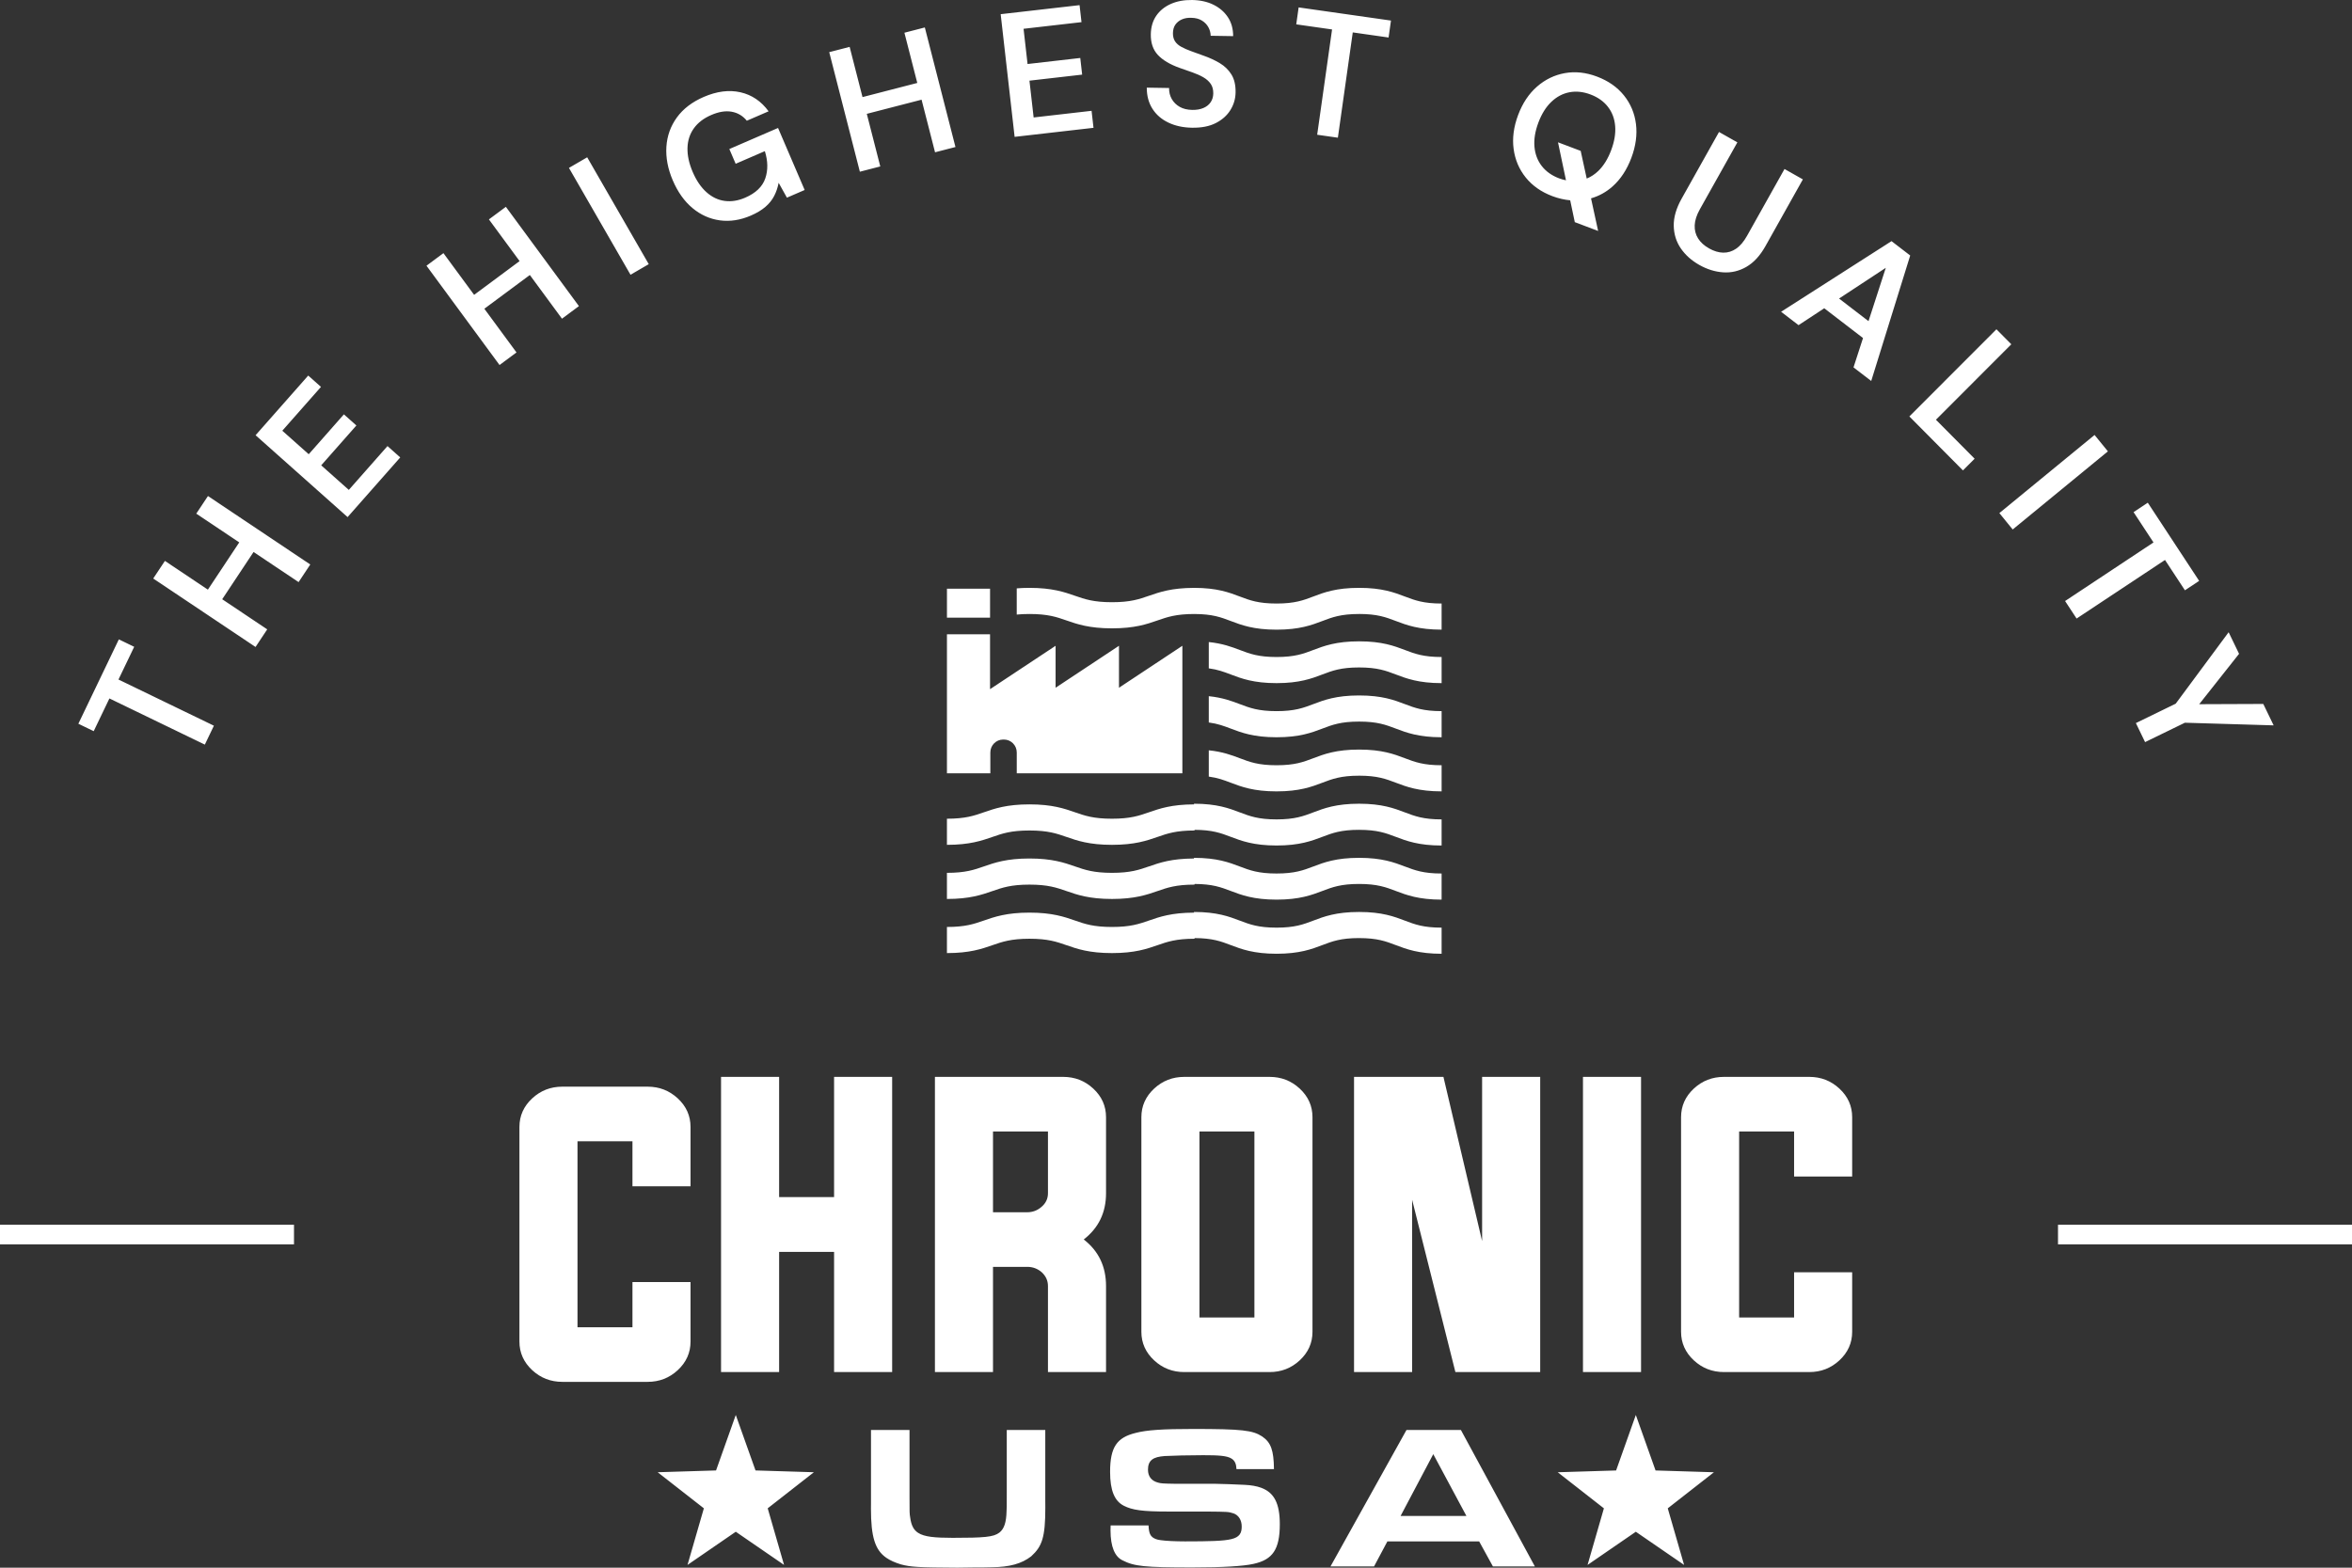 <?xml version="1.0" encoding="UTF-8"?>
<svg id="Layer_1" xmlns="http://www.w3.org/2000/svg" version="1.1" viewBox="0 0 240 160">
  <rect x="0" y="0" width="240" height="160" fill="#333333" stroke="none"/>
  <!-- Generator: Adobe Illustrator 29.5.1, SVG Export Plug-In . SVG Version: 2.1.0 Build 141)  -->
  <defs>
    <style>
      .st0 {
        fill: #fff;
        fill-rule: evenodd;
      }
    </style>
  </defs>
  <path class="st0" d="M210,126.999v-2h30v2h-30ZM218.886,75.741l-.939-1.943,4.064-1.98,5.401-7.293,1.064,2.203-4.068,5.143,6.54-.026,1.056,2.186-9.055-.27-4.064,1.98ZM220.919,57.151l-9.021,5.978-1.175-1.788,9.021-5.978-2.033-3.095,1.451-.962,5.241,7.978-1.451.962-2.033-3.095ZM204.016,52.366l9.715-7.973,1.361,1.673-9.715,7.973-1.361-1.673ZM201.493,46.815l-1.193,1.195-5.467-5.507,8.884-8.896,1.518,1.53-7.691,7.702,3.948,3.977ZM189.134,37.495l.97-2.994-3.956-3.039-2.623,1.724-1.78-1.367,11.267-7.208,1.907,1.465-3.978,12.807-1.808-1.389ZM187.659,30.469l3.005,2.308,1.764-5.443-4.769,3.135ZM178.203,27.236c-.749.431-1.539.617-2.371.56s-1.643-.31-2.435-.757c-.791-.447-1.419-1.009-1.884-1.685-.465-.676-.705-1.445-.722-2.308-.017-.863.251-1.786.802-2.769l3.816-6.807,1.874,1.06-3.825,6.823c-.334.596-.511,1.144-.53,1.642-.019.499.097.947.348,1.343.251.397.621.733,1.11,1.01.5.283.983.429,1.451.438.468.01.906-.124,1.316-.403.409-.278.781-.715,1.115-1.311l3.825-6.823,1.874,1.06-3.816,6.807c-.551.983-1.201,1.69-1.95,2.12ZM170.179,153.942l1.668,5.776-4.926-3.386-.16.11-4.766,3.277,1.668-5.776-4.712-3.683,5.957-.183,2.013-5.663,2.013,5.663,5.956.183-4.712,3.683ZM161.528,109.907h5.926v30.128h-5.926v-30.128ZM164.551,19.024c-.656.584-1.392.986-2.201,1.219l.725,3.329-2.382-.9-.469-2.229c-.597-.055-1.206-.193-1.829-.428-1.129-.427-2.032-1.06-2.707-1.899-.675-.839-1.087-1.808-1.236-2.91-.149-1.101.004-2.258.459-3.471.45-1.202,1.093-2.167,1.928-2.896.835-.729,1.783-1.188,2.843-1.377,1.06-.189,2.155-.07,3.284.357,1.152.435,2.067,1.077,2.746,1.923.678.847,1.087,1.818,1.224,2.915.138,1.097-.019,2.247-.469,3.448-.455,1.213-1.094,2.186-1.918,2.92ZM164.073,10.9c-.431-.554-1.021-.973-1.77-1.256-.749-.283-1.468-.359-2.155-.228-.688.131-1.305.459-1.852.983-.548.524-.988,1.23-1.32,2.117-.333.887-.465,1.709-.398,2.465.068.756.317,1.412.747,1.966.431.554,1.021.973,1.77,1.256.237.09.47.151.701.199l-.816-3.878,2.315.875.616,2.826c.426-.175.822-.43,1.183-.78.542-.526.979-1.232,1.312-2.12.333-.887.468-1.708.406-2.462s-.308-1.408-.739-1.962ZM157.163,109.907v30.128h-8.653l-4.416-17.584v17.584h-5.926v-30.128h9.122l3.946,16.76v-16.76h5.926ZM138.683,95.741c-1.865,0-2.736.331-3.745.715-1.092.415-2.33.885-4.676.885-2.345,0-3.583-.47-4.676-.885-1-.38-1.866-.708-3.695-.714v.067c-1.884,0-2.763.306-3.781.659-1.085.377-2.314.805-4.641.805s-3.556-.427-4.641-.805c-1.018-.354-1.896-.659-3.781-.659-1.884,0-2.763.306-3.78.659-1.085.377-2.314.805-4.641.805v-2.666c1.884,0,2.763-.306,3.78-.659,1.085-.377,2.314-.805,4.64-.805,2.326,0,3.556.428,4.641.805,1.018.354,1.896.659,3.781.659,1.884,0,2.763-.306,3.781-.659,1.077-.374,2.297-.798,4.59-.804v-.068c2.345,0,3.583.47,4.676.885,1.009.383,1.88.715,3.745.715,1.865,0,2.736-.331,3.746-.715,1.092-.415,2.33-.885,4.676-.885s3.584.47,4.676.885c1.009.383,1.881.715,3.745.715v2.666c-2.345,0-3.583-.47-4.676-.885-1.009-.383-1.88-.715-3.746-.715ZM138.683,90.217c-1.865,0-2.736.331-3.745.715-1.092.415-2.33.885-4.676.885-2.345,0-3.583-.47-4.676-.885-1-.38-1.866-.708-3.695-.714v.067c-1.884,0-2.763.305-3.781.659-1.085.377-2.314.805-4.641.805s-3.556-.428-4.641-.805c-1.018-.354-1.896-.659-3.781-.659-1.884,0-2.763.305-3.78.659-1.085.377-2.314.805-4.641.805v-2.666c1.884,0,2.763-.305,3.78-.659,1.085-.377,2.314-.805,4.64-.805,2.326,0,3.556.428,4.641.805,1.018.354,1.896.659,3.781.659,1.884,0,2.763-.306,3.781-.659,1.077-.374,2.297-.798,4.59-.804v-.068c2.345,0,3.583.47,4.676.885,1.009.383,1.88.714,3.745.714,1.865,0,2.736-.331,3.746-.715,1.092-.415,2.33-.885,4.676-.885s3.584.47,4.676.885c1.009.383,1.881.715,3.745.715v2.666c-2.345,0-3.583-.47-4.676-.885-1.009-.383-1.88-.715-3.746-.715ZM138.683,84.693c-1.865,0-2.736.331-3.745.715-1.092.415-2.33.885-4.676.885-2.345,0-3.583-.47-4.676-.885-1-.38-1.866-.708-3.695-.714v.067c-1.884,0-2.763.305-3.781.659-1.085.377-2.314.805-4.641.805s-3.556-.428-4.641-.805c-1.018-.354-1.896-.659-3.781-.659-1.884,0-2.763.305-3.78.659-1.085.377-2.314.805-4.641.805v-2.666c1.884,0,2.763-.305,3.78-.659,1.085-.377,2.314-.805,4.64-.805,2.326,0,3.556.428,4.641.805,1.018.354,1.896.659,3.781.659,1.884,0,2.763-.306,3.781-.659,1.077-.374,2.297-.798,4.59-.804v-.068c2.345,0,3.583.47,4.676.885,1.009.383,1.88.715,3.745.715,1.865,0,2.736-.331,3.746-.715,1.092-.415,2.33-.885,4.676-.885s3.584.47,4.676.885c1.009.383,1.881.715,3.745.715v2.666c-2.345,0-3.583-.47-4.676-.885-1.009-.383-1.88-.715-3.746-.715ZM138.683,79.169c-1.865,0-2.736.331-3.745.715-1.092.415-2.33.885-4.676.885-2.345,0-3.583-.47-4.676-.885-.691-.262-1.317-.5-2.241-.624v-2.683c1.423.148,2.34.495,3.171.811,1.009.383,1.88.714,3.745.714,1.865,0,2.736-.331,3.746-.715,1.092-.415,2.33-.885,4.676-.885s3.584.47,4.676.885c1.009.383,1.881.715,3.745.715v2.666c-2.345,0-3.583-.47-4.676-.885-1.009-.383-1.88-.715-3.746-.715ZM138.683,73.645c-1.865,0-2.736.331-3.745.715-1.092.415-2.33.885-4.676.885-2.345,0-3.583-.47-4.676-.885-.691-.262-1.317-.5-2.241-.624v-2.683c1.423.148,2.34.496,3.171.811,1.009.383,1.88.715,3.745.715,1.865,0,2.736-.331,3.746-.715,1.092-.415,2.33-.885,4.676-.885s3.584.47,4.676.885c1.009.383,1.881.715,3.745.715v2.666c-2.345,0-3.583-.47-4.676-.885-1.009-.383-1.88-.715-3.746-.715ZM138.683,68.121c-1.865,0-2.736.331-3.745.715-1.092.415-2.33.885-4.676.885-2.345,0-3.583-.47-4.676-.885-.691-.262-1.317-.5-2.241-.624v-2.683c1.423.148,2.34.495,3.171.811,1.009.383,1.88.715,3.745.715,1.865,0,2.736-.331,3.746-.715,1.092-.415,2.33-.885,4.676-.885s3.584.47,4.676.885c1.009.383,1.881.715,3.745.715v2.666c-2.345,0-3.583-.47-4.676-.885-1.009-.383-1.88-.715-3.746-.715ZM138.683,62.665c-1.865,0-2.736.331-3.745.715-1.092.415-2.33.885-4.676.885-2.345,0-3.583-.47-4.676-.885-1-.38-1.866-.708-3.695-.714v-.001c-1.884,0-2.763.305-3.781.659-1.085.377-2.314.805-4.641.805s-3.556-.428-4.641-.805c-1.018-.354-1.896-.659-3.781-.659-.496,0-.92.022-1.298.059v-2.675c.393-.032.821-.051,1.298-.051,2.326,0,3.556.428,4.641.805,1.018.354,1.896.659,3.781.659,1.884,0,2.763-.306,3.781-.659,1.077-.374,2.297-.798,4.59-.804v-.001c2.345,0,3.583.47,4.676.885,1.009.383,1.881.714,3.745.714,1.865,0,2.736-.331,3.745-.715,1.092-.415,2.33-.885,4.676-.885s3.584.47,4.676.885c1.009.383,1.881.715,3.745.715v2.666c-2.345,0-3.583-.47-4.676-.885-1.009-.383-1.88-.715-3.746-.715ZM138.037,3.307l-1.519,10.746-2.112-.301,1.519-10.746-3.655-.521.244-1.729,9.422,1.343-.244,1.729-3.655-.521ZM120.545,4.782c.284.155.616.301.997.439.38.138.796.289,1.247.452.618.214,1.178.472,1.681.774.503.302.9.69,1.191,1.163.291.473.431,1.081.419,1.825-.01.648-.188,1.248-.531,1.801-.344.552-.841.994-1.491,1.326-.651.331-1.46.489-2.428.473-.908-.015-1.712-.19-2.411-.525-.7-.336-1.242-.806-1.626-1.413-.385-.606-.576-1.323-.575-2.152l2.276.037c-.007.42.086.797.278,1.13.192.333.462.599.812.796.349.198.775.301,1.277.309.43.007.804-.056,1.123-.189.319-.133.567-.327.744-.582.177-.255.269-.556.275-.905.006-.396-.081-.724-.262-.985-.181-.261-.431-.484-.751-.669-.32-.185-.688-.35-1.103-.495-.416-.145-.856-.299-1.319-.463-.986-.352-1.726-.793-2.219-1.323-.493-.53-.733-1.233-.719-2.109.012-.732.195-1.359.55-1.881.355-.522.848-.925,1.48-1.209.632-.284,1.36-.419,2.184-.406.836.014,1.566.176,2.188.486.622.31,1.111.735,1.467,1.275.356.54.533,1.182.533,1.926l-2.294-.037c-.007-.312-.086-.604-.237-.877-.151-.273-.371-.498-.661-.677-.29-.178-.644-.272-1.062-.278-.358-.018-.679.034-.962.155-.283.121-.507.298-.672.529-.165.231-.25.521-.256.869-.005.336.065.616.21.841.146.225.361.414.645.569ZM102.111,1.447l8.049-.922.197,1.735-5.912.678.408,3.595,5.378-.616.193,1.699-5.378.616.427,3.756,5.912-.678.197,1.735-8.049.923-1.423-12.519ZM107.714,65.909v4.283l6.468-4.283v4.283l6.468-4.283v13.016h-16.899v-2.126c0-.729-.586-1.32-1.308-1.32h-.08c-.722,0-1.308.591-1.308,1.32v2.126h-4.428v-14.188h4.398v5.601l.03-.02,2.695-1.785,3.964-2.624ZM96.628,61.463v-1.38h4.398v2.957h-4.398v-1.577ZM94.038,10.174l-5.589,1.444,1.375,5.369-2.083.538-3.126-12.203,2.083-.538,1.313,5.125,5.589-1.444-1.313-5.125,2.083-.538,3.126,12.203-2.083.538-1.375-5.369ZM79.453,18.658c-.092.484-.244.932-.458,1.345-.213.413-.513.784-.898,1.114-.385.33-.874.623-1.467.88-1.086.47-2.145.634-3.175.492-1.03-.142-1.961-.559-2.791-1.252-.831-.692-1.501-1.634-2.012-2.824-.506-1.179-.723-2.323-.653-3.432.071-1.109.427-2.105,1.069-2.991.641-.885,1.555-1.584,2.74-2.097,1.339-.579,2.588-.738,3.748-.475,1.16.263,2.118.91,2.873,1.942l-2.222.962c-.41-.502-.926-.808-1.546-.919-.62-.111-1.314 0-2.082.333-.779.337-1.374.794-1.784,1.37-.41.576-.625,1.244-.643,2.003-.019.76.159,1.575.532,2.445.374.871.84,1.557,1.401,2.059.56.502,1.179.8,1.856.892.677.092,1.378-.018,2.102-.332,1.075-.465,1.757-1.12,2.046-1.963.289-.843.274-1.772-.043-2.784l-2.979,1.289-.645-1.504,4.971-2.151,2.716,6.331-1.811.783-.845-1.516ZM58.056,17.136l1.862-1.082,6.282,10.906-1.862,1.082-6.282-10.906ZM57.345,32.526l-3.28-4.459-4.642,3.444,3.28,4.459-1.73,1.284-7.455-10.134,1.73-1.284,3.131,4.256,4.641-3.444-3.131-4.256,1.73-1.284,7.455,10.134-1.73,1.284ZM26.08,44.419l5.372-6.09,1.301,1.158-3.946,4.473,2.696,2.399,3.589-4.069,1.274,1.134-3.589,4.069,2.817,2.507,3.946-4.473,1.301,1.158-5.372,6.09-9.39-8.356ZM30.468,59.41l-4.594-3.074-3.2,4.823,4.594,3.074-1.193,1.798-10.44-6.987,1.193-1.798,4.385,2.934,3.2-4.823-4.385-2.934,1.193-1.798,10.44,6.987-1.192,1.798ZM21.827,74.066l-.926,1.93-9.736-4.712-1.603,3.34-1.566-.758,4.131-8.611,1.566.758-1.603,3.34,9.736,4.712ZM30,126.999H0v-2h30v2ZM57.377,110.907h8.712c1.187,0,2.21.398,3.069,1.193.87.808,1.305,1.781,1.305,2.92v6.054h-5.926v-4.594h-5.608v18.981h5.608v-4.612h5.926v6.072c0,1.14-.435,2.113-1.305,2.92-.858.795-1.881,1.193-3.069,1.193h-8.712c-1.188,0-2.211-.398-3.069-1.193-.87-.807-1.305-1.781-1.305-2.92v-21.901c0-1.139.435-2.113,1.305-2.92.858-.795,1.881-1.193,3.069-1.193ZM73.066,150.075l2.013-5.663,2.014,5.663,5.956.183-4.712,3.683,1.668,5.776-4.926-3.386-.16.11-4.766,3.277,1.669-5.777-4.713-3.683,5.957-.183ZM79.502,140.035h-5.926v-30.128h5.926v12.268h5.608v-12.268h5.926v30.128h-5.926v-12.268h-5.608v12.268ZM88.878,145.948h3.93v6.886c0,.783,0,1.185.008,1.446.008.26.026.388.058.581.055.412.142.756.306,1.045.123.217.292.399.51.539.327.211.753.334,1.321.408.569.074,1.283.099,2.195.1,1.617-0,2.65-.021,3.358-.095.354-.037.628-.087.855-.158.226-.07.405-.164.555-.279h0c.249-.188.43-.464.547-.823.117-.358.175-.802.188-1.357.011-.16.016-.25.019-.491.003-.241.003-.638.003-1.431v-6.371h3.93v7.317c.003.21.004.411.004.604.001,1.522-.085,2.52-.306,3.25-.221.727-.566,1.2-1.136,1.721-.977.757-2.198,1.093-4.024,1.115l-.004 0c-.656.021-1.035.021-1.885.021h-.003l-1.614.022c-1.995-.011-3.188-.027-4.006-.075-.817-.048-1.252-.125-1.762-.261-.603-.186-1.091-.402-1.483-.672-.587-.408-.969-.934-1.218-1.729-.248-.795-.351-1.858-.351-3.291,0-.165.001-.336.004-.511v-7.511ZM104.819,129.298h-3.492v10.737h-5.926v-30.128h13.086c1.187,0,2.21.398,3.069,1.193.87.808,1.305,1.781,1.305,2.92v7.763c0,1.971-.758,3.543-2.275,4.718,1.517,1.175,2.275,2.76,2.275,4.754v8.778h-5.926v-8.778c0-.546-.212-1.015-.635-1.407-.423-.368-.917-.552-1.481-.552ZM106.935,115.48h-5.608v8.244h3.492c.564,0,1.058-.19,1.481-.57.423-.368.635-.825.635-1.371v-6.303ZM125.849,154.452l-.003-.001c-.231-.075-.388-.122-.734-.143-.348-.022-.905-.027-2.021-.038h-3.911c-1.303 0-2.221-.038-2.917-.132-.697-.095-1.169-.243-1.605-.468-.47-.249-.805-.623-1.037-1.184-.23-.56-.347-1.309-.346-2.27-.001-1.271.181-2.148.584-2.753.402-.605,1.035-.978,2.032-1.22l.003-.001c1.113-.292,2.761-.402,5.859-.401,2.484-0,4.011.033,5.031.146,1.021.115,1.518.301,2.003.615.463.318.749.66.94,1.193.178.501.259,1.183.269,2.141h-3.827c-.01-.237-.041-.445-.121-.631-.075-.175-.2-.324-.368-.432-.253-.162-.589-.242-1.054-.292-.466-.049-1.066-.062-1.852-.062-1.385 0-3.232.043-3.922.086l-.002 0c-.587.046-1.003.139-1.299.367-.147.114-.255.265-.319.439-.065.174-.09.369-.09.588-.001.331.084.628.268.859.183.231.456.385.793.467.126.032.238.059.472.075.237.017.609.027,1.312.038h4.019c.371-0,2.291.064,3.006.107l.002 0c.661.031,1.215.129,1.67.296.682.252,1.142.648,1.452,1.245.308.597.457,1.41.457,2.47.001,1.302-.191,2.212-.61,2.836-.418.623-1.07,1.001-2.086,1.222l-.001 0c-1.029.23-3.132.361-6.205.36-2.453 0-3.948-.027-4.974-.133-1.028-.107-1.575-.285-2.185-.597l-.003-.001c-.388-.192-.683-.528-.892-1.034-.207-.506-.318-1.179-.318-2.01,0-.101 0-.294.011-.514h3.867c.023.392.06.671.161.894.058.128.143.235.249.317.104.082.223.139.359.191v0c0.0 0.0.001 0.0.002 0.0.001 0.0.002.001.002.001l0-0c.109.043.249.071.434.099.557.081,1.496.128,2.522.129,2.5-.001,3.896-.035,4.711-.228.406-.097.686-.241.86-.474.173-.234.209-.514.209-.822,0-.32-.076-.61-.223-.844-.147-.234-.366-.41-.63-.498ZM120.841,140.035c-1.188,0-2.211-.398-3.069-1.193-.87-.807-1.305-1.781-1.305-2.92v-21.901c0-1.139.435-2.113,1.305-2.92.858-.795,1.881-1.193,3.069-1.193h8.712c1.187,0,2.21.398,3.069,1.193.87.808,1.305,1.781,1.305,2.92v21.901c0,1.14-.435,2.113-1.305,2.92-.859.795-1.881,1.193-3.069,1.193h-8.712ZM128.001,115.48h-5.608v18.981h5.608v-18.981ZM149.073,145.948l7.545,13.922h-4.281l-1.402-2.553h-9.365l-1.36,2.553h-4.444l7.752-13.922h5.554ZM149.636,154.722l-.154-.286-3.23-6.023-3.336,6.309h6.719ZM172.842,138.842c-.87-.807-1.305-1.781-1.305-2.92v-21.901c0-1.139.435-2.113,1.305-2.92.858-.795,1.881-1.193,3.069-1.193h8.712c1.187,0,2.21.398,3.069,1.193.87.808,1.305,1.781,1.305,2.92v6.054h-5.926v-4.594h-5.608v18.981h5.608v-4.612h5.926v6.072c0,1.14-.435,2.113-1.305,2.92-.859.795-1.881,1.193-3.069,1.193h-8.712c-1.188,0-2.211-.398-3.069-1.193Z"/>
</svg>